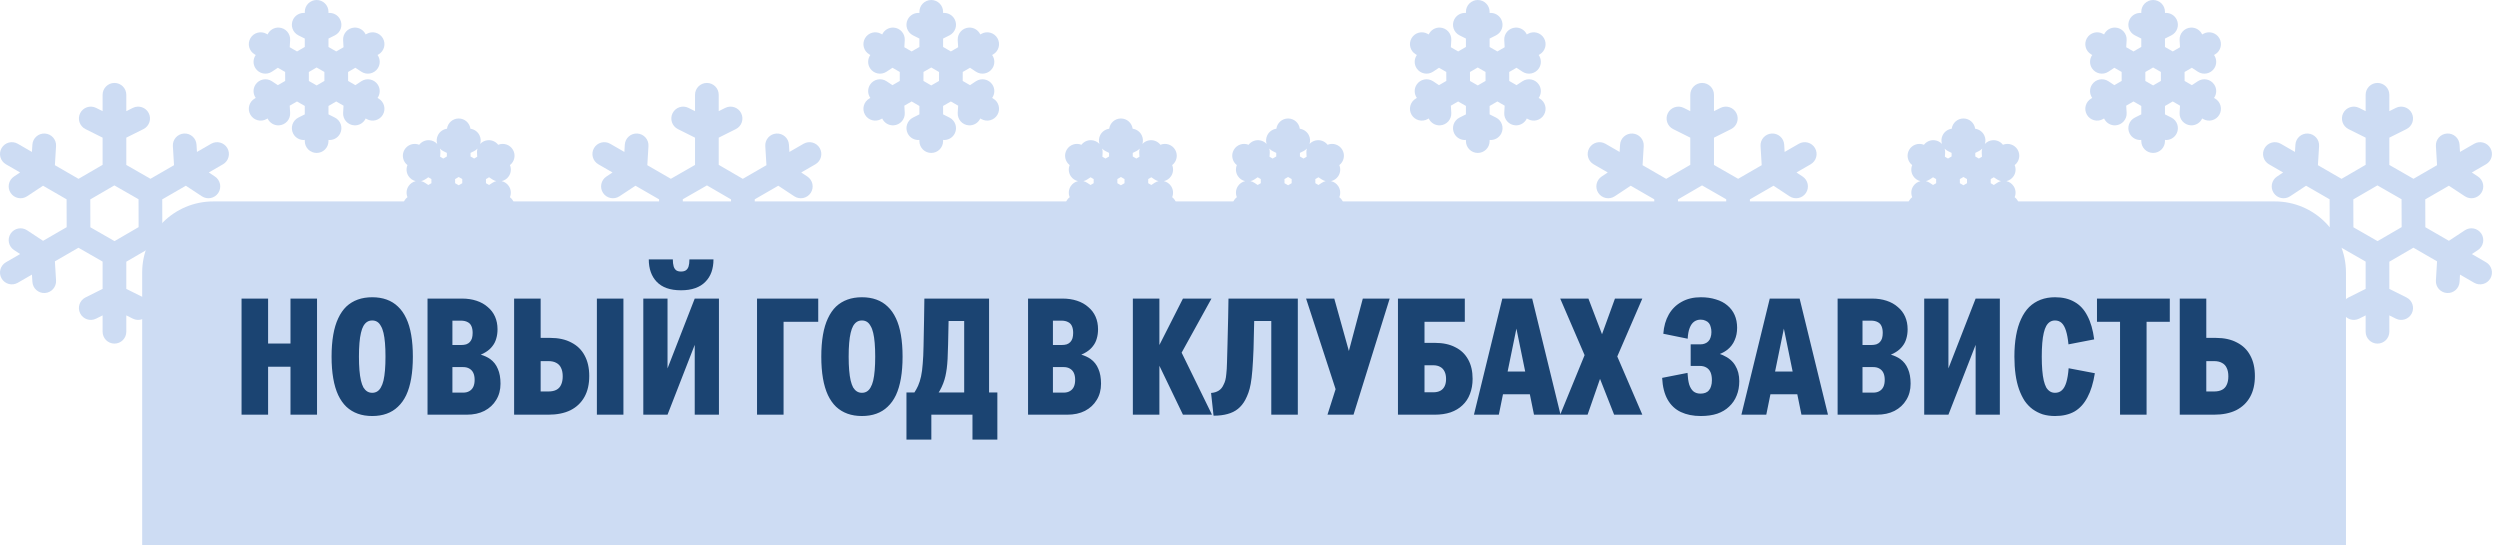 <?xml version="1.0" encoding="UTF-8"?> <svg xmlns="http://www.w3.org/2000/svg" width="211" height="46" viewBox="0 0 211 46" fill="none"><path d="M9.66 7C10.213 7 10.66 7.448 10.66 8V9.382L11.213 9.105C11.707 8.858 12.308 9.059 12.555 9.553C12.802 10.047 12.602 10.648 12.108 10.895L10.66 11.618V13.921L12.699 15.09L14.687 13.942L14.59 12.328C14.557 11.777 14.977 11.303 15.528 11.27C16.08 11.236 16.553 11.657 16.586 12.208L16.623 12.824L17.82 12.134C18.299 11.858 18.91 12.022 19.187 12.5C19.463 12.978 19.299 13.59 18.82 13.866L17.623 14.557L18.139 14.898C18.6 15.202 18.727 15.822 18.423 16.283C18.119 16.744 17.498 16.871 17.037 16.566L15.686 15.675L13.693 16.826L13.699 19.177L15.687 20.324L17.037 19.434C17.498 19.129 18.119 19.256 18.423 19.717C18.727 20.178 18.601 20.798 18.14 21.102L17.623 21.442L18.82 22.134C19.299 22.41 19.463 23.022 19.187 23.5C18.911 23.978 18.299 24.142 17.82 23.866L16.623 23.175L16.587 23.792C16.554 24.343 16.08 24.764 15.528 24.73C14.977 24.697 14.557 24.223 14.59 23.672L14.687 22.057L12.693 20.905L10.66 22.087V24.382L12.108 25.105C12.602 25.352 12.802 25.953 12.555 26.447C12.308 26.941 11.707 27.142 11.213 26.895L10.66 26.618V28C10.66 28.552 10.213 29 9.66 29C9.108 29 8.661 28.552 8.66 28V26.618L8.108 26.895C7.614 27.141 7.013 26.941 6.766 26.447C6.519 25.953 6.719 25.352 7.213 25.105L8.66 24.382V22.079L6.62 20.909L4.633 22.057L4.731 23.672C4.763 24.223 4.343 24.697 3.792 24.73C3.241 24.763 2.768 24.343 2.735 23.792L2.696 23.175L1.5 23.866C1.022 24.142 0.41 23.979 0.134 23.501C-0.142 23.023 0.022 22.411 0.5 22.135L1.697 21.442L1.182 21.102C0.721 20.799 0.594 20.179 0.898 19.718C1.202 19.257 1.823 19.13 2.283 19.434L3.633 20.325L5.627 19.174L5.62 16.822L3.633 15.675L2.283 16.567C1.823 16.871 1.202 16.744 0.898 16.283C0.594 15.823 0.721 15.203 1.181 14.898L1.696 14.557L0.5 13.866C0.022 13.59 -0.142 12.978 0.134 12.5C0.41 12.022 1.022 11.858 1.5 12.134L2.695 12.824L2.734 12.209C2.767 11.658 3.241 11.238 3.792 11.271C4.343 11.304 4.764 11.777 4.731 12.328L4.633 13.942L6.627 15.094L8.66 13.912V11.618L7.213 10.895C6.719 10.648 6.519 10.047 6.766 9.553C7.013 9.059 7.614 8.859 8.108 9.105L8.66 9.382V8C8.66 7.448 9.108 7 9.66 7ZM7.62 16.83L7.627 19.182L9.666 20.351L11.699 19.169L11.693 16.817L9.653 15.648L7.62 16.83Z" fill="#CDDCF3"></path><path d="M26.724 0C27.276 0 27.724 0.448 27.724 1V1.095C28.122 1.058 28.52 1.264 28.709 1.644C28.956 2.138 28.756 2.738 28.262 2.985L27.724 3.254V3.966L28.38 4.342L28.994 3.987L28.959 3.388C28.926 2.837 29.347 2.363 29.898 2.33C30.32 2.305 30.696 2.546 30.863 2.908L30.948 2.86C31.426 2.584 32.037 2.749 32.314 3.227C32.59 3.705 32.426 4.317 31.948 4.593L31.864 4.64C32.096 4.966 32.117 5.415 31.883 5.769C31.579 6.229 30.958 6.356 30.497 6.052L29.993 5.719L29.378 6.075L29.38 6.832L29.995 7.188L30.497 6.856C30.958 6.552 31.579 6.679 31.883 7.14C32.116 7.493 32.095 7.94 31.864 8.267L31.948 8.314C32.426 8.591 32.589 9.202 32.314 9.681C32.038 10.159 31.426 10.323 30.948 10.047L30.864 9.999C30.697 10.362 30.321 10.603 29.898 10.578C29.347 10.545 28.926 10.072 28.959 9.521L28.994 8.919L28.378 8.563L27.724 8.944V9.653L28.262 9.923C28.756 10.17 28.956 10.771 28.709 11.265C28.52 11.644 28.122 11.849 27.724 11.812V11.908C27.724 12.46 27.276 12.908 26.724 12.908C26.172 12.908 25.724 12.46 25.724 11.908V11.812C25.326 11.849 24.928 11.644 24.738 11.265C24.492 10.771 24.692 10.17 25.186 9.923L25.724 9.653V8.941L25.067 8.564L24.452 8.919L24.488 9.521C24.522 10.072 24.101 10.546 23.55 10.579C23.127 10.604 22.75 10.361 22.583 9.998L22.5 10.047C22.022 10.323 21.41 10.159 21.134 9.681C20.858 9.203 21.022 8.591 21.5 8.315L21.583 8.267C21.353 7.94 21.331 7.493 21.565 7.14C21.869 6.679 22.49 6.553 22.95 6.856L23.451 7.188L24.069 6.831L24.066 6.073L23.451 5.719L22.95 6.051C22.489 6.355 21.869 6.228 21.565 5.768C21.332 5.414 21.353 4.967 21.583 4.641L21.5 4.593C21.022 4.317 20.858 3.705 21.134 3.227C21.41 2.748 22.022 2.585 22.5 2.86L22.583 2.908C22.751 2.546 23.127 2.304 23.55 2.329C24.101 2.362 24.521 2.836 24.488 3.387L24.452 3.986L25.069 4.343L25.724 3.962V3.254L25.186 2.985C24.692 2.738 24.492 2.137 24.738 1.644C24.928 1.265 25.326 1.059 25.724 1.095V1C25.724 0.448 26.172 0 26.724 0ZM26.066 6.077L26.069 6.834L26.725 7.211L27.38 6.83L27.378 6.073L26.721 5.696L26.066 6.077Z" fill="#CDDCF3"></path><path d="M38.715 10C39.222 10 39.639 10.377 39.704 10.866C40.021 10.909 40.312 11.103 40.466 11.41C40.585 11.649 40.599 11.912 40.526 12.148C40.695 11.967 40.931 11.848 41.197 11.832C41.54 11.812 41.853 11.967 42.048 12.22C42.504 12.032 43.041 12.206 43.294 12.645C43.547 13.083 43.429 13.633 43.039 13.935C43.161 14.23 43.139 14.579 42.949 14.866C42.803 15.089 42.581 15.232 42.341 15.288C42.581 15.344 42.802 15.488 42.948 15.71C43.138 15.997 43.16 16.346 43.038 16.642C43.429 16.943 43.547 17.494 43.294 17.933C43.041 18.372 42.504 18.544 42.048 18.356C41.853 18.61 41.54 18.766 41.196 18.745C40.931 18.729 40.696 18.61 40.528 18.43C40.599 18.666 40.585 18.928 40.466 19.166C40.312 19.474 40.021 19.666 39.704 19.709C39.639 20.198 39.222 20.577 38.715 20.577C38.208 20.577 37.789 20.198 37.724 19.709C37.407 19.666 37.116 19.473 36.962 19.166C36.843 18.928 36.828 18.666 36.9 18.43C36.731 18.609 36.498 18.729 36.233 18.745C35.89 18.766 35.575 18.609 35.38 18.355C34.924 18.544 34.388 18.372 34.134 17.933C33.88 17.493 33.998 16.942 34.39 16.641C34.269 16.345 34.291 15.997 34.481 15.71C34.627 15.489 34.846 15.345 35.085 15.288C34.846 15.232 34.626 15.088 34.48 14.866C34.29 14.579 34.267 14.23 34.389 13.935C33.999 13.633 33.881 13.083 34.134 12.645C34.387 12.206 34.924 12.032 35.38 12.22C35.575 11.967 35.888 11.812 36.232 11.832C36.496 11.848 36.731 11.966 36.9 12.146C36.828 11.91 36.843 11.648 36.962 11.41C37.116 11.102 37.407 10.908 37.725 10.865C37.791 10.377 38.208 10 38.715 10ZM39.715 17.368V17.673L40.019 17.825C40.127 17.88 40.22 17.952 40.299 18.035C40.266 17.925 40.251 17.808 40.258 17.686L40.278 17.346L40.015 17.194L39.715 17.368ZM37.151 17.345L37.171 17.686C37.178 17.808 37.161 17.924 37.128 18.034C37.207 17.951 37.301 17.88 37.409 17.825L37.715 17.672V17.368L37.411 17.193L37.151 17.345ZM38.41 15.114L38.412 15.463L38.716 15.637L39.016 15.463L39.015 15.112L38.713 14.938L38.41 15.114ZM41.015 15.114L41.016 15.462L41.278 15.614L41.563 15.427C41.664 15.36 41.773 15.313 41.885 15.287C41.774 15.261 41.664 15.217 41.564 15.15L41.278 14.962L41.015 15.114ZM35.865 15.15C35.764 15.217 35.655 15.262 35.544 15.288C35.656 15.314 35.765 15.36 35.866 15.427L36.149 15.613L36.412 15.462L36.41 15.113L36.149 14.962L35.865 15.15ZM37.128 12.542C37.161 12.652 37.177 12.769 37.17 12.89L37.149 13.229L37.412 13.382L37.715 13.206V12.904L37.409 12.752C37.301 12.698 37.207 12.626 37.128 12.542ZM40.3 12.54C40.221 12.624 40.128 12.697 40.019 12.752L39.715 12.903V13.208L40.017 13.381L40.278 13.229L40.259 12.891C40.252 12.769 40.266 12.65 40.3 12.54Z" fill="#CDDCF3"></path><path d="M200.66 7C201.213 7 201.66 7.448 201.66 8V9.382L202.213 9.105C202.707 8.858 203.308 9.059 203.555 9.553C203.802 10.047 203.601 10.648 203.108 10.895L201.66 11.618V13.921L203.699 15.09L205.687 13.942L205.59 12.328C205.557 11.777 205.977 11.303 206.528 11.27C207.08 11.236 207.553 11.657 207.586 12.208L207.623 12.824L208.82 12.134C209.299 11.858 209.91 12.022 210.187 12.5C210.463 12.978 210.299 13.59 209.82 13.866L208.623 14.557L209.139 14.898C209.6 15.202 209.727 15.822 209.423 16.283C209.119 16.744 208.498 16.871 208.037 16.566L206.686 15.675L204.692 16.826L204.699 19.177L206.687 20.324L208.037 19.434C208.498 19.129 209.119 19.256 209.423 19.717C209.727 20.178 209.6 20.798 209.14 21.102L208.623 21.442L209.82 22.134C210.299 22.41 210.463 23.022 210.187 23.5C209.91 23.978 209.299 24.142 208.82 23.866L207.623 23.175L207.587 23.792C207.554 24.343 207.08 24.764 206.528 24.73C205.977 24.697 205.557 24.223 205.59 23.672L205.687 22.057L203.692 20.905L201.66 22.087V24.382L203.108 25.105C203.601 25.352 203.802 25.953 203.555 26.447C203.308 26.941 202.707 27.142 202.213 26.895L201.66 26.618V28C201.66 28.552 201.212 29 200.66 29C200.108 29 199.661 28.552 199.66 28V26.618L199.108 26.895C198.614 27.141 198.013 26.941 197.766 26.447C197.519 25.953 197.719 25.352 198.213 25.105L199.66 24.382V22.079L197.62 20.909L195.633 22.057L195.731 23.672C195.763 24.223 195.343 24.697 194.792 24.73C194.241 24.763 193.768 24.343 193.734 23.792L193.696 23.175L192.5 23.866C192.022 24.142 191.41 23.979 191.134 23.501C190.858 23.023 191.022 22.411 191.5 22.135L192.697 21.442L192.182 21.102C191.721 20.799 191.594 20.178 191.898 19.718C192.202 19.257 192.822 19.13 193.283 19.434L194.633 20.325L196.627 19.174L196.62 16.822L194.633 15.675L193.283 16.567C192.823 16.871 192.202 16.744 191.898 16.283C191.594 15.823 191.721 15.203 192.181 14.898L192.696 14.557L191.5 13.866C191.022 13.59 190.858 12.978 191.134 12.5C191.41 12.022 192.022 11.858 192.5 12.134L193.695 12.824L193.733 12.209C193.767 11.658 194.241 11.238 194.792 11.271C195.343 11.304 195.763 11.777 195.731 12.328L195.633 13.942L197.627 15.094L199.66 13.912V11.618L198.213 10.895C197.719 10.648 197.519 10.047 197.766 9.553C198.013 9.059 198.614 8.859 199.108 9.105L199.66 9.382V8C199.66 7.448 200.108 7 200.66 7ZM165.715 10C166.222 10 166.639 10.377 166.704 10.866C167.021 10.909 167.312 11.103 167.466 11.41C167.585 11.649 167.599 11.912 167.526 12.148C167.695 11.967 167.931 11.848 168.197 11.832C168.54 11.812 168.853 11.967 169.048 12.22C169.504 12.032 170.041 12.206 170.294 12.645C170.547 13.083 170.429 13.633 170.039 13.935C170.161 14.23 170.139 14.579 169.949 14.866C169.802 15.089 169.581 15.232 169.341 15.288C169.581 15.344 169.802 15.488 169.948 15.71C170.138 15.997 170.16 16.346 170.038 16.642C170.429 16.943 170.547 17.494 170.294 17.933C170.04 18.372 169.504 18.544 169.048 18.356C168.853 18.61 168.54 18.766 168.196 18.745C167.931 18.729 167.696 18.61 167.527 18.43C167.599 18.666 167.585 18.928 167.466 19.166C167.312 19.474 167.021 19.666 166.704 19.709C166.639 20.198 166.222 20.577 165.715 20.577C165.208 20.577 164.789 20.198 164.724 19.709C164.407 19.666 164.116 19.473 163.962 19.166C163.843 18.928 163.828 18.666 163.9 18.43C163.731 18.609 163.498 18.729 163.233 18.745C162.89 18.766 162.576 18.609 162.38 18.355C161.924 18.544 161.387 18.372 161.134 17.933C160.88 17.493 160.998 16.942 161.39 16.641C161.269 16.345 161.291 15.997 161.481 15.71C161.627 15.489 161.846 15.345 162.085 15.288C161.846 15.232 161.626 15.088 161.48 14.866C161.29 14.579 161.267 14.23 161.389 13.935C160.999 13.633 160.881 13.083 161.134 12.645C161.387 12.206 161.924 12.032 162.38 12.22C162.575 11.967 162.888 11.812 163.232 11.832C163.496 11.848 163.731 11.966 163.9 12.146C163.829 11.91 163.843 11.648 163.962 11.41C164.116 11.102 164.407 10.908 164.725 10.865C164.791 10.377 165.208 10 165.715 10ZM198.62 16.83L198.627 19.182L200.666 20.351L202.699 19.169L202.692 16.817L200.653 15.648L198.62 16.83ZM166.715 17.368V17.673L167.019 17.825C167.127 17.88 167.22 17.952 167.299 18.035C167.266 17.925 167.251 17.808 167.258 17.686L167.277 17.346L167.015 17.194L166.715 17.368ZM164.15 17.345L164.171 17.686C164.178 17.808 164.161 17.924 164.128 18.034C164.207 17.951 164.301 17.88 164.409 17.825L164.715 17.672V17.368L164.411 17.193L164.15 17.345ZM165.41 15.114L165.412 15.463L165.716 15.637L166.016 15.463L166.015 15.112L165.713 14.938L165.41 15.114ZM168.015 15.114L168.016 15.462L168.278 15.614L168.563 15.427C168.664 15.36 168.773 15.313 168.885 15.287C168.774 15.261 168.664 15.217 168.564 15.15L168.277 14.962L168.015 15.114ZM162.865 15.15C162.764 15.217 162.655 15.262 162.544 15.288C162.656 15.314 162.765 15.36 162.866 15.427L163.149 15.613L163.412 15.462L163.41 15.113L163.149 14.962L162.865 15.15ZM164.128 12.542C164.161 12.652 164.177 12.769 164.17 12.89L164.149 13.229L164.412 13.382L164.715 13.206V12.904L164.409 12.752C164.301 12.698 164.207 12.626 164.128 12.542ZM167.3 12.54C167.221 12.624 167.128 12.697 167.019 12.752L166.715 12.903V13.208L167.017 13.381L167.278 13.229L167.259 12.891C167.252 12.769 167.266 12.65 167.3 12.54ZM181.724 0C182.276 0 182.724 0.448 182.724 1V1.095C183.122 1.058 183.519 1.264 183.709 1.644C183.956 2.138 183.756 2.738 183.262 2.985L182.724 3.254V3.966L183.38 4.342L183.994 3.987L183.959 3.388C183.926 2.837 184.347 2.363 184.898 2.33C185.32 2.305 185.696 2.546 185.863 2.908L185.947 2.86C186.425 2.584 187.037 2.749 187.314 3.227C187.59 3.705 187.426 4.317 186.947 4.593L186.864 4.64C187.095 4.966 187.117 5.415 186.883 5.769C186.578 6.229 185.958 6.356 185.497 6.052L184.993 5.719L184.378 6.075L184.38 6.832L184.995 7.188L185.497 6.856C185.958 6.552 186.578 6.679 186.883 7.14C187.116 7.493 187.095 7.94 186.864 8.267L186.947 8.314C187.425 8.591 187.589 9.202 187.314 9.681C187.037 10.159 186.426 10.323 185.947 10.047L185.864 9.999C185.697 10.362 185.321 10.603 184.898 10.578C184.347 10.545 183.926 10.072 183.959 9.521L183.994 8.919L183.378 8.563L182.724 8.944V9.653L183.262 9.923C183.756 10.17 183.956 10.771 183.709 11.265C183.519 11.644 183.122 11.849 182.724 11.812V11.908C182.724 12.46 182.276 12.908 181.724 12.908C181.172 12.908 180.724 12.46 180.724 11.908V11.812C180.326 11.848 179.928 11.643 179.738 11.265C179.492 10.771 179.692 10.17 180.186 9.923L180.724 9.653V8.941L180.066 8.564L179.452 8.919L179.488 9.521C179.521 10.072 179.101 10.546 178.55 10.579C178.127 10.604 177.75 10.361 177.583 9.998L177.5 10.047C177.022 10.323 176.41 10.159 176.134 9.681C175.858 9.203 176.022 8.591 176.5 8.315L176.583 8.267C176.353 7.94 176.331 7.493 176.565 7.14C176.869 6.679 177.489 6.553 177.95 6.856L178.451 7.188L179.068 6.831L179.066 6.073L178.451 5.719L177.95 6.051C177.489 6.355 176.869 6.228 176.565 5.768C176.332 5.414 176.353 4.967 176.583 4.641L176.5 4.593C176.022 4.317 175.858 3.705 176.134 3.227C176.41 2.748 177.022 2.585 177.5 2.86L177.583 2.908C177.751 2.546 178.127 2.304 178.55 2.329C179.101 2.362 179.521 2.836 179.488 3.387L179.452 3.986L180.068 4.343L180.724 3.962V3.254L180.186 2.985C179.692 2.738 179.492 2.137 179.738 1.644C179.928 1.265 180.326 1.059 180.724 1.095V1C180.724 0.448 181.172 0 181.724 0ZM181.066 6.077L181.068 6.834L181.725 7.211L182.38 6.83L182.378 6.073L181.721 5.696L181.066 6.077Z" fill="#CDDCF3"></path><path d="M143.66 7C144.213 7 144.66 7.448 144.66 8V9.382L145.213 9.105C145.707 8.858 146.308 9.059 146.555 9.553C146.802 10.047 146.601 10.648 146.108 10.895L144.66 11.618V13.921L146.699 15.09L148.687 13.942L148.59 12.328C148.557 11.777 148.977 11.303 149.528 11.27C150.08 11.236 150.553 11.657 150.586 12.208L150.623 12.824L151.82 12.134C152.299 11.858 152.91 12.022 153.187 12.5C153.463 12.978 153.299 13.59 152.82 13.866L151.623 14.557L152.139 14.898C152.6 15.202 152.727 15.822 152.423 16.283C152.119 16.744 151.498 16.871 151.037 16.566L149.686 15.675L147.692 16.826L147.699 19.177L149.687 20.324L151.037 19.434C151.498 19.129 152.119 19.256 152.423 19.717C152.727 20.178 152.6 20.798 152.14 21.102L151.623 21.442L152.82 22.134C153.299 22.41 153.463 23.022 153.187 23.5C152.91 23.978 152.299 24.142 151.82 23.866L150.623 23.175L150.587 23.792C150.554 24.343 150.08 24.764 149.528 24.73C148.977 24.697 148.557 24.223 148.59 23.672L148.687 22.057L146.692 20.905L144.66 22.087V24.382L146.108 25.105C146.601 25.352 146.802 25.953 146.555 26.447C146.308 26.941 145.707 27.142 145.213 26.895L144.66 26.618V28C144.66 28.552 144.212 29 143.66 29C143.108 29 142.661 28.552 142.66 28V26.618L142.108 26.895C141.614 27.141 141.013 26.941 140.766 26.447C140.519 25.953 140.719 25.352 141.213 25.105L142.66 24.382V22.079L140.62 20.909L138.633 22.057L138.731 23.672C138.763 24.223 138.343 24.697 137.792 24.73C137.241 24.763 136.768 24.343 136.734 23.792L136.696 23.175L135.5 23.866C135.022 24.142 134.41 23.979 134.134 23.501C133.858 23.023 134.022 22.411 134.5 22.135L135.697 21.442L135.182 21.102C134.721 20.799 134.594 20.178 134.898 19.718C135.202 19.257 135.822 19.13 136.283 19.434L137.633 20.325L139.627 19.174L139.62 16.822L137.633 15.675L136.283 16.567C135.823 16.871 135.202 16.744 134.898 16.283C134.594 15.823 134.721 15.203 135.181 14.898L135.696 14.557L134.5 13.866C134.022 13.59 133.858 12.978 134.134 12.5C134.41 12.022 135.022 11.858 135.5 12.134L136.695 12.824L136.733 12.209C136.767 11.658 137.241 11.238 137.792 11.271C138.343 11.304 138.763 11.777 138.731 12.328L138.633 13.942L140.627 15.094L142.66 13.912V11.618L141.213 10.895C140.719 10.648 140.519 10.047 140.766 9.553C141.013 9.059 141.614 8.859 142.108 9.105L142.66 9.382V8C142.66 7.448 143.108 7 143.66 7ZM108.715 10C109.222 10 109.639 10.377 109.704 10.866C110.021 10.909 110.312 11.103 110.466 11.41C110.585 11.649 110.599 11.912 110.526 12.148C110.695 11.967 110.931 11.848 111.197 11.832C111.54 11.812 111.853 11.967 112.048 12.22C112.504 12.032 113.041 12.206 113.294 12.645C113.547 13.083 113.429 13.633 113.039 13.935C113.161 14.23 113.139 14.579 112.949 14.866C112.802 15.089 112.581 15.232 112.341 15.288C112.581 15.344 112.802 15.488 112.948 15.71C113.138 15.997 113.16 16.346 113.038 16.642C113.429 16.943 113.547 17.494 113.294 17.933C113.04 18.372 112.504 18.544 112.048 18.356C111.853 18.61 111.54 18.766 111.196 18.745C110.931 18.729 110.696 18.61 110.527 18.43C110.599 18.666 110.585 18.928 110.466 19.166C110.312 19.474 110.021 19.666 109.704 19.709C109.639 20.198 109.222 20.577 108.715 20.577C108.208 20.577 107.789 20.198 107.724 19.709C107.407 19.666 107.116 19.473 106.962 19.166C106.843 18.928 106.828 18.666 106.9 18.43C106.731 18.609 106.498 18.729 106.233 18.745C105.89 18.766 105.576 18.609 105.38 18.355C104.924 18.544 104.387 18.372 104.134 17.933C103.88 17.493 103.998 16.942 104.39 16.641C104.269 16.345 104.291 15.997 104.481 15.71C104.627 15.489 104.846 15.345 105.085 15.288C104.846 15.232 104.626 15.088 104.48 14.866C104.29 14.579 104.267 14.23 104.389 13.935C103.999 13.633 103.881 13.083 104.134 12.645C104.387 12.206 104.924 12.032 105.38 12.22C105.575 11.967 105.888 11.812 106.232 11.832C106.496 11.848 106.731 11.966 106.9 12.146C106.829 11.91 106.843 11.648 106.962 11.41C107.116 11.102 107.407 10.908 107.725 10.865C107.791 10.377 108.208 10 108.715 10ZM141.62 16.83L141.627 19.182L143.666 20.351L145.699 19.169L145.692 16.817L143.653 15.648L141.62 16.83ZM109.715 17.368V17.673L110.019 17.825C110.127 17.88 110.22 17.952 110.299 18.035C110.266 17.925 110.251 17.808 110.258 17.686L110.277 17.346L110.015 17.194L109.715 17.368ZM107.15 17.345L107.171 17.686C107.178 17.808 107.161 17.924 107.128 18.034C107.207 17.951 107.301 17.88 107.409 17.825L107.715 17.672V17.368L107.411 17.193L107.15 17.345ZM108.41 15.114L108.412 15.463L108.716 15.637L109.016 15.463L109.015 15.112L108.713 14.938L108.41 15.114ZM111.015 15.114L111.016 15.462L111.278 15.614L111.563 15.427C111.664 15.36 111.773 15.313 111.885 15.287C111.774 15.261 111.664 15.217 111.564 15.15L111.277 14.962L111.015 15.114ZM105.865 15.15C105.764 15.217 105.655 15.262 105.544 15.288C105.656 15.314 105.765 15.36 105.866 15.427L106.149 15.613L106.412 15.462L106.41 15.113L106.149 14.962L105.865 15.15ZM107.128 12.542C107.161 12.652 107.177 12.769 107.17 12.89L107.149 13.229L107.412 13.382L107.715 13.206V12.904L107.409 12.752C107.301 12.698 107.207 12.626 107.128 12.542ZM110.3 12.54C110.221 12.624 110.128 12.697 110.019 12.752L109.715 12.903V13.208L110.017 13.381L110.278 13.229L110.259 12.891C110.252 12.769 110.266 12.65 110.3 12.54ZM124.724 0C125.276 0 125.724 0.448 125.724 1V1.095C126.122 1.058 126.519 1.264 126.709 1.644C126.956 2.138 126.756 2.738 126.262 2.985L125.724 3.254V3.966L126.38 4.342L126.994 3.987L126.959 3.388C126.926 2.837 127.347 2.363 127.898 2.33C128.32 2.305 128.696 2.546 128.863 2.908L128.947 2.86C129.425 2.584 130.037 2.749 130.314 3.227C130.59 3.705 130.426 4.317 129.947 4.593L129.864 4.64C130.095 4.966 130.117 5.415 129.883 5.769C129.578 6.229 128.958 6.356 128.497 6.052L127.993 5.719L127.378 6.075L127.38 6.832L127.995 7.188L128.497 6.856C128.958 6.552 129.578 6.679 129.883 7.14C130.116 7.493 130.095 7.94 129.864 8.267L129.947 8.314C130.425 8.591 130.589 9.202 130.314 9.681C130.037 10.159 129.426 10.323 128.947 10.047L128.864 9.999C128.697 10.362 128.321 10.603 127.898 10.578C127.347 10.545 126.926 10.072 126.959 9.521L126.994 8.919L126.378 8.563L125.724 8.944V9.653L126.262 9.923C126.756 10.17 126.956 10.771 126.709 11.265C126.519 11.644 126.122 11.849 125.724 11.812V11.908C125.724 12.46 125.276 12.908 124.724 12.908C124.172 12.908 123.724 12.46 123.724 11.908V11.812C123.326 11.848 122.928 11.643 122.738 11.265C122.492 10.771 122.692 10.17 123.186 9.923L123.724 9.653V8.941L123.066 8.564L122.452 8.919L122.488 9.521C122.521 10.072 122.101 10.546 121.55 10.579C121.127 10.604 120.75 10.361 120.583 9.998L120.5 10.047C120.022 10.323 119.41 10.159 119.134 9.681C118.858 9.203 119.022 8.591 119.5 8.315L119.583 8.267C119.353 7.94 119.331 7.493 119.565 7.14C119.869 6.679 120.489 6.553 120.95 6.856L121.451 7.188L122.068 6.831L122.066 6.073L121.451 5.719L120.95 6.051C120.489 6.355 119.869 6.228 119.565 5.768C119.332 5.414 119.353 4.967 119.583 4.641L119.5 4.593C119.022 4.317 118.858 3.705 119.134 3.227C119.41 2.748 120.022 2.585 120.5 2.86L120.583 2.908C120.751 2.546 121.127 2.304 121.55 2.329C122.101 2.362 122.521 2.836 122.488 3.387L122.452 3.986L123.068 4.343L123.724 3.962V3.254L123.186 2.985C122.692 2.738 122.492 2.137 122.738 1.644C122.928 1.265 123.326 1.059 123.724 1.095V1C123.724 0.448 124.172 0 124.724 0ZM124.066 6.077L124.068 6.834L124.725 7.211L125.38 6.83L125.378 6.073L124.721 5.696L124.066 6.077Z" fill="#CDDCF3"></path><path d="M59.66 7C59.108 7 58.66 7.448 58.66 8V9.382L58.107 9.105C57.613 8.858 57.013 9.059 56.766 9.553C56.519 10.047 56.719 10.648 57.213 10.895L58.66 11.618V13.921L56.621 15.09L54.634 13.942L54.73 12.328C54.764 11.777 54.343 11.303 53.792 11.27C53.241 11.236 52.767 11.657 52.734 12.208L52.697 12.824L51.5 12.134C51.022 11.858 50.41 12.022 50.134 12.5C49.858 12.978 50.022 13.59 50.5 13.866L51.697 14.557L51.182 14.898C50.721 15.202 50.593 15.822 50.897 16.283C51.202 16.744 51.822 16.871 52.283 16.566L53.635 15.675L55.628 16.826L55.621 19.177L53.634 20.324L52.283 19.434C51.822 19.129 51.202 19.256 50.897 19.717C50.593 20.178 50.72 20.798 51.181 21.102L51.697 21.442L50.5 22.134C50.022 22.41 49.858 23.022 50.134 23.5C50.41 23.978 51.022 24.142 51.5 23.866L52.697 23.175L52.733 23.792C52.766 24.343 53.241 24.764 53.792 24.73C54.343 24.697 54.764 24.223 54.73 23.672L54.634 22.057L56.628 20.905L58.66 22.087V24.382L57.213 25.105C56.719 25.352 56.519 25.953 56.766 26.447C57.013 26.941 57.613 27.142 58.107 26.895L58.66 26.618V28C58.66 28.552 59.108 29 59.66 29C60.212 29 60.66 28.552 60.66 28V26.618L61.213 26.895C61.707 27.141 62.308 26.941 62.555 26.447C62.801 25.953 62.601 25.352 62.107 25.105L60.66 24.382V22.079L62.7 20.909L64.687 22.057L64.59 23.672C64.557 24.223 64.977 24.697 65.528 24.73C66.079 24.763 66.552 24.343 66.586 23.792L66.624 23.175L67.82 23.866C68.298 24.142 68.91 23.979 69.186 23.501C69.463 23.023 69.298 22.411 68.82 22.135L67.623 21.442L68.139 21.102C68.599 20.799 68.726 20.178 68.423 19.718C68.118 19.257 67.498 19.13 67.037 19.434L65.687 20.325L63.693 19.174L63.7 16.822L65.687 15.675L67.037 16.567C67.498 16.871 68.118 16.744 68.423 16.283C68.727 15.823 68.6 15.203 68.14 14.898L67.624 14.557L68.82 13.866C69.298 13.59 69.462 12.978 69.186 12.5C68.91 12.022 68.299 11.858 67.82 12.134L66.625 12.824L66.587 12.209C66.554 11.658 66.079 11.238 65.528 11.271C64.977 11.304 64.557 11.777 64.59 12.328L64.687 13.942L62.693 15.094L60.66 13.912V11.618L62.107 10.895C62.601 10.648 62.801 10.047 62.555 9.553C62.308 9.059 61.707 8.859 61.213 9.105L60.66 9.382V8C60.66 7.448 60.212 7 59.66 7ZM94.605 10C94.099 10 93.682 10.377 93.616 10.866C93.299 10.909 93.008 11.103 92.854 11.41C92.735 11.649 92.722 11.912 92.794 12.148C92.625 11.967 92.389 11.848 92.123 11.832C91.78 11.812 91.468 11.967 91.272 12.22C90.816 12.032 90.28 12.206 90.026 12.645C89.773 13.083 89.891 13.633 90.281 13.935C90.16 14.23 90.182 14.579 90.371 14.866C90.518 15.089 90.739 15.232 90.979 15.288C90.739 15.344 90.519 15.488 90.372 15.71C90.183 15.997 90.161 16.346 90.282 16.642C89.891 16.943 89.773 17.494 90.026 17.933C90.28 18.372 90.816 18.544 91.272 18.356C91.468 18.61 91.781 18.766 92.124 18.745C92.39 18.729 92.624 18.61 92.793 18.43C92.722 18.666 92.736 18.928 92.854 19.166C93.008 19.474 93.299 19.666 93.616 19.709C93.681 20.198 94.098 20.577 94.605 20.577C95.112 20.577 95.532 20.198 95.597 19.709C95.913 19.666 96.204 19.473 96.358 19.166C96.477 18.928 96.492 18.666 96.421 18.43C96.589 18.609 96.822 18.729 97.087 18.745C97.431 18.766 97.745 18.609 97.94 18.355C98.397 18.544 98.933 18.372 99.186 17.933C99.44 17.493 99.322 16.942 98.931 16.641C99.052 16.345 99.029 15.997 98.84 15.71C98.694 15.489 98.475 15.345 98.235 15.288C98.475 15.232 98.695 15.088 98.841 14.866C99.03 14.579 99.053 14.23 98.932 13.935C99.322 13.633 99.439 13.083 99.186 12.645C98.933 12.206 98.397 12.032 97.94 12.22C97.745 11.967 97.432 11.812 97.089 11.832C96.824 11.848 96.59 11.966 96.421 12.146C96.492 11.91 96.477 11.648 96.358 11.41C96.204 11.102 95.913 10.908 95.596 10.865C95.53 10.377 95.112 10 94.605 10ZM61.7 16.83L61.693 19.182L59.654 20.351L57.621 19.169L57.628 16.817L59.667 15.648L61.7 16.83ZM93.605 17.368V17.673L93.302 17.825C93.193 17.88 93.1 17.952 93.021 18.035C93.055 17.925 93.07 17.808 93.062 17.686L93.043 17.346L93.306 17.194L93.605 17.368ZM96.17 17.345L96.149 17.686C96.142 17.808 96.159 17.924 96.192 18.034C96.114 17.951 96.019 17.88 95.911 17.825L95.605 17.672V17.368L95.909 17.193L96.17 17.345ZM94.91 15.114L94.908 15.463L94.604 15.637L94.305 15.463L94.306 15.112L94.607 14.938L94.91 15.114ZM92.306 15.114L92.305 15.462L92.042 15.614L91.758 15.427C91.656 15.36 91.547 15.313 91.436 15.287C91.547 15.261 91.656 15.217 91.757 15.15L92.043 14.962L92.306 15.114ZM97.455 15.15C97.556 15.217 97.665 15.262 97.776 15.288C97.665 15.314 97.555 15.36 97.454 15.427L97.172 15.613L96.908 15.462L96.91 15.113L97.172 14.962L97.455 15.15ZM96.192 12.542C96.159 12.652 96.143 12.769 96.15 12.89L96.172 13.229L95.908 13.382L95.605 13.206V12.904L95.911 12.752C96.02 12.698 96.114 12.626 96.192 12.542ZM93.02 12.54C93.099 12.624 93.193 12.697 93.302 12.752L93.605 12.903V13.208L93.304 13.381L93.042 13.229L93.061 12.891C93.069 12.769 93.054 12.65 93.02 12.54ZM78.597 0C78.044 0 77.597 0.448 77.597 1V1.095C77.198 1.058 76.801 1.264 76.611 1.644C76.364 2.138 76.565 2.738 77.058 2.985L77.597 3.254V3.966L76.94 4.342L76.326 3.987L76.361 3.388C76.394 2.837 75.974 2.363 75.423 2.33C75 2.305 74.625 2.546 74.457 2.908L74.373 2.86C73.895 2.584 73.283 2.749 73.007 3.227C72.731 3.705 72.895 4.317 73.373 4.593L73.456 4.64C73.225 4.966 73.204 5.415 73.437 5.769C73.742 6.229 74.362 6.356 74.823 6.052L75.327 5.719L75.942 6.075L75.94 6.832L75.325 7.188L74.823 6.856C74.362 6.552 73.742 6.679 73.437 7.14C73.204 7.493 73.226 7.94 73.456 8.267L73.373 8.314C72.895 8.591 72.731 9.202 73.007 9.681C73.283 10.159 73.895 10.323 74.373 10.047L74.456 9.999C74.624 10.362 75 10.603 75.423 10.578C75.974 10.545 76.394 10.072 76.361 9.521L76.326 8.919L76.942 8.563L77.597 8.944V9.653L77.058 9.923C76.565 10.17 76.364 10.771 76.611 11.265C76.801 11.644 77.198 11.849 77.597 11.812V11.908C77.597 12.46 78.044 12.908 78.597 12.908C79.149 12.908 79.597 12.46 79.597 11.908V11.812C79.995 11.848 80.392 11.643 80.582 11.265C80.829 10.771 80.628 10.17 80.135 9.923L79.597 9.653V8.941L80.254 8.564L80.868 8.919L80.832 9.521C80.799 10.072 81.219 10.546 81.77 10.579C82.194 10.604 82.57 10.361 82.737 9.998L82.82 10.047C83.299 10.323 83.91 10.159 84.186 9.681C84.462 9.203 84.298 8.591 83.82 8.315L83.737 8.267C83.967 7.94 83.989 7.493 83.756 7.14C83.452 6.679 82.831 6.553 82.37 6.856L81.869 7.188L81.252 6.831L81.255 6.073L81.869 5.719L82.37 6.051C82.831 6.355 83.451 6.228 83.756 5.768C83.989 5.414 83.968 4.967 83.737 4.641L83.82 4.593C84.298 4.317 84.462 3.705 84.186 3.227C83.91 2.748 83.298 2.585 82.82 2.86L82.737 2.908C82.57 2.546 82.193 2.304 81.77 2.329C81.219 2.362 80.799 2.836 80.832 3.387L80.868 3.986L80.252 4.343L79.597 3.962V3.254L80.135 2.985C80.628 2.738 80.829 2.137 80.582 1.644C80.392 1.265 79.995 1.059 79.597 1.095V1C79.597 0.448 79.149 0 78.597 0ZM79.255 6.077L79.252 6.834L78.596 7.211L77.94 6.83L77.942 6.073L78.6 5.696L79.255 6.077Z" fill="#CDDCF3"></path><path d="M12 23C12 19.686 14.686 17 18 17H192C195.314 17 198 19.686 198 23V46H12V23Z" fill="#CDDCF3"></path><path d="M20.387 35V25.2H22.627V28.994H24.517V25.2H26.757V35H24.517V30.954H22.627V35H20.387ZM31.415 35.112C30.967 35.112 30.561 35.047 30.197 34.916C29.833 34.785 29.511 34.589 29.231 34.328C28.961 34.067 28.732 33.74 28.545 33.348C28.359 32.947 28.219 32.475 28.125 31.934C28.032 31.393 27.985 30.781 27.985 30.1C27.985 29.419 28.032 28.807 28.125 28.266C28.219 27.725 28.359 27.258 28.545 26.866C28.732 26.465 28.961 26.133 29.231 25.872C29.511 25.611 29.833 25.415 30.197 25.284C30.561 25.153 30.967 25.088 31.415 25.088C31.863 25.088 32.269 25.153 32.633 25.284C32.997 25.415 33.315 25.611 33.585 25.872C33.865 26.133 34.099 26.465 34.285 26.866C34.472 27.258 34.612 27.725 34.705 28.266C34.799 28.807 34.845 29.419 34.845 30.1C34.845 30.781 34.799 31.393 34.705 31.934C34.612 32.475 34.472 32.947 34.285 33.348C34.099 33.74 33.865 34.067 33.585 34.328C33.315 34.589 32.997 34.785 32.633 34.916C32.269 35.047 31.863 35.112 31.415 35.112ZM31.415 33.152C31.574 33.152 31.714 33.115 31.835 33.04C31.957 32.965 32.059 32.853 32.143 32.704C32.237 32.545 32.311 32.349 32.367 32.116C32.423 31.873 32.465 31.584 32.493 31.248C32.521 30.912 32.535 30.529 32.535 30.1C32.535 29.661 32.521 29.279 32.493 28.952C32.465 28.616 32.423 28.331 32.367 28.098C32.311 27.855 32.237 27.659 32.143 27.51C32.059 27.351 31.957 27.235 31.835 27.16C31.714 27.085 31.574 27.048 31.415 27.048C31.257 27.048 31.117 27.085 30.995 27.16C30.874 27.235 30.767 27.351 30.673 27.51C30.589 27.659 30.519 27.855 30.463 28.098C30.407 28.331 30.365 28.616 30.337 28.952C30.309 29.279 30.295 29.661 30.295 30.1C30.295 30.529 30.309 30.912 30.337 31.248C30.365 31.584 30.407 31.873 30.463 32.116C30.519 32.349 30.589 32.545 30.673 32.704C30.767 32.853 30.874 32.965 30.995 33.04C31.117 33.115 31.257 33.152 31.415 33.152ZM36.083 35V25.2H38.995C39.443 25.2 39.849 25.261 40.213 25.382C40.586 25.503 40.904 25.681 41.165 25.914C41.436 26.138 41.641 26.409 41.781 26.726C41.921 27.043 41.991 27.398 41.991 27.79C41.991 28.079 41.954 28.345 41.879 28.588C41.814 28.821 41.706 29.031 41.557 29.218C41.417 29.405 41.235 29.568 41.011 29.708C40.88 29.792 40.736 29.867 40.577 29.932C40.885 30.025 41.146 30.147 41.361 30.296C41.66 30.511 41.879 30.791 42.019 31.136C42.168 31.472 42.243 31.887 42.243 32.382C42.243 32.905 42.122 33.362 41.879 33.754C41.646 34.146 41.314 34.454 40.885 34.678C40.465 34.893 39.966 35 39.387 35H36.083ZM38.183 30.982V33.138H39.079C39.294 33.138 39.471 33.096 39.611 33.012C39.76 32.928 39.872 32.807 39.947 32.648C40.022 32.489 40.059 32.293 40.059 32.06C40.059 31.827 40.022 31.631 39.947 31.472C39.872 31.313 39.76 31.192 39.611 31.108C39.471 31.024 39.294 30.982 39.079 30.982H38.183ZM38.183 27.062V29.12H38.883C39.07 29.12 39.224 29.101 39.345 29.064C39.476 29.017 39.578 28.952 39.653 28.868C39.737 28.775 39.798 28.667 39.835 28.546C39.872 28.415 39.891 28.266 39.891 28.098C39.891 27.874 39.858 27.687 39.793 27.538C39.728 27.379 39.62 27.263 39.471 27.188C39.322 27.104 39.126 27.062 38.883 27.062H38.183ZM50.377 35V25.2H52.617V35H50.377ZM43.391 35V25.2H45.631V28.518H46.443C47.143 28.518 47.736 28.649 48.221 28.91C48.716 29.162 49.089 29.526 49.341 30.002C49.602 30.478 49.733 31.057 49.733 31.738C49.733 32.429 49.598 33.017 49.327 33.502C49.056 33.987 48.664 34.361 48.151 34.622C47.638 34.874 47.012 35 46.275 35H43.391ZM45.631 30.478V33.04H46.289C46.56 33.04 46.784 32.993 46.961 32.9C47.138 32.807 47.269 32.667 47.353 32.48C47.446 32.284 47.493 32.046 47.493 31.766C47.493 31.477 47.446 31.239 47.353 31.052C47.269 30.865 47.138 30.725 46.961 30.632C46.784 30.529 46.56 30.478 46.289 30.478H45.631ZM56.339 35H54.295V25.2H56.339V31.094L58.635 25.2H60.679V35H58.635V29.106L56.339 35ZM58.187 21.896H60.217C60.217 22.288 60.161 22.643 60.049 22.96C59.937 23.277 59.764 23.553 59.531 23.786C59.307 24.019 59.022 24.197 58.677 24.318C58.341 24.439 57.939 24.5 57.473 24.5C57.015 24.5 56.614 24.439 56.269 24.318C55.933 24.197 55.653 24.019 55.429 23.786C55.205 23.553 55.037 23.277 54.925 22.96C54.813 22.643 54.757 22.288 54.757 21.896H56.787C56.787 22.129 56.81 22.325 56.857 22.484C56.903 22.633 56.978 22.745 57.081 22.82C57.183 22.885 57.314 22.918 57.473 22.918C57.641 22.918 57.776 22.885 57.879 22.82C57.991 22.745 58.07 22.633 58.117 22.484C58.163 22.335 58.187 22.139 58.187 21.896ZM63.893 35V25.2H69.059V27.16H66.133V35H63.893ZM72.747 35.112C72.299 35.112 71.893 35.047 71.529 34.916C71.165 34.785 70.843 34.589 70.563 34.328C70.293 34.067 70.064 33.74 69.877 33.348C69.691 32.947 69.55 32.475 69.457 31.934C69.364 31.393 69.317 30.781 69.317 30.1C69.317 29.419 69.364 28.807 69.457 28.266C69.55 27.725 69.691 27.258 69.877 26.866C70.064 26.465 70.293 26.133 70.563 25.872C70.843 25.611 71.165 25.415 71.529 25.284C71.893 25.153 72.299 25.088 72.747 25.088C73.195 25.088 73.601 25.153 73.965 25.284C74.329 25.415 74.647 25.611 74.917 25.872C75.197 26.133 75.43 26.465 75.617 26.866C75.804 27.258 75.944 27.725 76.037 28.266C76.13 28.807 76.177 29.419 76.177 30.1C76.177 30.781 76.13 31.393 76.037 31.934C75.944 32.475 75.804 32.947 75.617 33.348C75.43 33.74 75.197 34.067 74.917 34.328C74.647 34.589 74.329 34.785 73.965 34.916C73.601 35.047 73.195 35.112 72.747 35.112ZM72.747 33.152C72.906 33.152 73.046 33.115 73.167 33.04C73.288 32.965 73.391 32.853 73.475 32.704C73.569 32.545 73.643 32.349 73.699 32.116C73.755 31.873 73.797 31.584 73.825 31.248C73.853 30.912 73.867 30.529 73.867 30.1C73.867 29.661 73.853 29.279 73.825 28.952C73.797 28.616 73.755 28.331 73.699 28.098C73.643 27.855 73.569 27.659 73.475 27.51C73.391 27.351 73.288 27.235 73.167 27.16C73.046 27.085 72.906 27.048 72.747 27.048C72.588 27.048 72.448 27.085 72.327 27.16C72.206 27.235 72.099 27.351 72.005 27.51C71.921 27.659 71.851 27.855 71.795 28.098C71.739 28.331 71.697 28.616 71.669 28.952C71.641 29.279 71.627 29.661 71.627 30.1C71.627 30.529 71.641 30.912 71.669 31.248C71.697 31.584 71.739 31.873 71.795 32.116C71.851 32.349 71.921 32.545 72.005 32.704C72.099 32.853 72.206 32.965 72.327 33.04C72.448 33.115 72.588 33.152 72.747 33.152ZM76.505 37.1V33.124H77.177C77.298 32.937 77.401 32.751 77.485 32.564C77.588 32.331 77.671 32.065 77.737 31.766C77.802 31.467 77.849 31.113 77.877 30.702C77.914 30.291 77.938 29.797 77.947 29.218C77.966 28.63 77.98 27.921 77.989 27.09L78.017 25.2H83.477V33.124H84.177V37.1H82.077V35H78.605V37.1H76.505ZM79.221 33.124H81.377V27.09H80.061C80.042 27.893 80.028 28.551 80.019 29.064C80.01 29.568 79.996 29.979 79.977 30.296C79.958 30.613 79.935 30.879 79.907 31.094C79.879 31.309 79.841 31.523 79.795 31.738C79.701 32.158 79.543 32.569 79.319 32.97C79.291 33.026 79.258 33.077 79.221 33.124ZM86.767 35V25.2H89.679C90.127 25.2 90.533 25.261 90.897 25.382C91.27 25.503 91.588 25.681 91.849 25.914C92.12 26.138 92.325 26.409 92.465 26.726C92.605 27.043 92.675 27.398 92.675 27.79C92.675 28.079 92.638 28.345 92.563 28.588C92.498 28.821 92.39 29.031 92.241 29.218C92.101 29.405 91.919 29.568 91.695 29.708C91.564 29.792 91.42 29.867 91.261 29.932C91.569 30.025 91.83 30.147 92.045 30.296C92.344 30.511 92.563 30.791 92.703 31.136C92.852 31.472 92.927 31.887 92.927 32.382C92.927 32.905 92.806 33.362 92.563 33.754C92.33 34.146 91.998 34.454 91.569 34.678C91.149 34.893 90.65 35 90.071 35H86.767ZM88.867 30.982V33.138H89.763C89.978 33.138 90.155 33.096 90.295 33.012C90.444 32.928 90.556 32.807 90.631 32.648C90.706 32.489 90.743 32.293 90.743 32.06C90.743 31.827 90.706 31.631 90.631 31.472C90.556 31.313 90.444 31.192 90.295 31.108C90.155 31.024 89.978 30.982 89.763 30.982H88.867ZM88.867 27.062V29.12H89.567C89.754 29.12 89.908 29.101 90.029 29.064C90.16 29.017 90.262 28.952 90.337 28.868C90.421 28.775 90.482 28.667 90.519 28.546C90.556 28.415 90.575 28.266 90.575 28.098C90.575 27.874 90.542 27.687 90.477 27.538C90.412 27.379 90.304 27.263 90.155 27.188C90.006 27.104 89.81 27.062 89.567 27.062H88.867ZM95.613 35V25.2H97.853V29.12L99.841 25.2H102.249L99.729 29.764L102.291 35H99.841L97.853 30.87V35H95.613ZM102.214 33.166C102.466 33.147 102.681 33.082 102.858 32.97C103.036 32.858 103.171 32.695 103.264 32.48C103.33 32.359 103.381 32.228 103.418 32.088C103.456 31.948 103.484 31.766 103.502 31.542C103.53 31.309 103.549 31.001 103.558 30.618C103.577 30.226 103.591 29.722 103.6 29.106C103.619 28.49 103.638 27.72 103.656 26.796L103.684 25.2H109.536V35H107.296V27.09H105.854C105.836 28.014 105.817 28.803 105.798 29.456C105.77 30.175 105.738 30.767 105.7 31.234C105.663 31.701 105.616 32.088 105.56 32.396C105.504 32.695 105.439 32.947 105.364 33.152C105.29 33.357 105.201 33.558 105.098 33.754C104.93 34.062 104.725 34.314 104.482 34.51C104.24 34.706 103.946 34.851 103.6 34.944C103.264 35.037 102.872 35.084 102.424 35.084L102.214 33.166ZM112.039 35L112.725 32.844L110.233 25.2H112.613L113.845 29.624L115.021 25.2H117.289L114.237 35H112.039ZM117.988 35V25.2H123.63V27.16H120.228V28.938H121.11C121.782 28.938 122.351 29.059 122.818 29.302C123.294 29.535 123.658 29.881 123.91 30.338C124.162 30.786 124.288 31.332 124.288 31.976C124.288 32.443 124.213 32.867 124.064 33.25C123.924 33.623 123.714 33.941 123.434 34.202C123.163 34.463 122.827 34.664 122.426 34.804C122.034 34.935 121.586 35 121.082 35H117.988ZM120.228 30.828V33.11H120.956C121.199 33.11 121.399 33.068 121.558 32.984C121.717 32.9 121.838 32.774 121.922 32.606C122.006 32.438 122.048 32.233 122.048 31.99C122.048 31.738 122.006 31.528 121.922 31.36C121.838 31.183 121.717 31.052 121.558 30.968C121.399 30.875 121.199 30.828 120.956 30.828H120.228ZM129.469 35L129.119 33.278H126.851L126.501 35H124.401L126.795 25.2H129.315L131.709 35H129.469ZM128.727 31.36L127.985 27.734L127.243 31.36H128.727ZM136.232 35L135.042 31.976L133.992 35H131.682L133.74 29.974L131.682 25.2H134.062L135.21 28.21L136.302 25.2H138.612L136.498 30.086L138.612 35H136.232ZM146.795 32.172C146.795 32.62 146.721 33.026 146.571 33.39C146.431 33.745 146.221 34.053 145.941 34.314C145.671 34.575 145.335 34.776 144.933 34.916C144.532 35.047 144.07 35.112 143.547 35.112C142.903 35.112 142.343 35 141.867 34.776C141.391 34.552 141.018 34.202 140.747 33.726C140.477 33.25 140.323 32.639 140.285 31.892L142.427 31.472C142.446 31.864 142.493 32.191 142.567 32.452C142.651 32.704 142.768 32.895 142.917 33.026C143.076 33.157 143.277 33.222 143.519 33.222C143.678 33.222 143.818 33.199 143.939 33.152C144.061 33.105 144.159 33.035 144.233 32.942C144.317 32.849 144.378 32.732 144.415 32.592C144.462 32.452 144.485 32.284 144.485 32.088C144.485 31.827 144.448 31.607 144.373 31.43C144.299 31.253 144.182 31.117 144.023 31.024C143.874 30.931 143.687 30.884 143.463 30.884H142.693V29.064H143.505C143.655 29.064 143.785 29.041 143.897 28.994C144.019 28.947 144.117 28.882 144.191 28.798C144.275 28.714 144.336 28.607 144.373 28.476C144.42 28.345 144.443 28.196 144.443 28.028C144.443 27.869 144.425 27.729 144.387 27.608C144.359 27.477 144.308 27.365 144.233 27.272C144.159 27.179 144.061 27.109 143.939 27.062C143.827 27.006 143.692 26.978 143.533 26.978C143.328 26.978 143.146 27.034 142.987 27.146C142.829 27.258 142.703 27.435 142.609 27.678C142.516 27.911 142.46 28.215 142.441 28.588L140.383 28.168C140.43 27.543 140.584 27.001 140.845 26.544C141.107 26.087 141.466 25.732 141.923 25.48C142.381 25.219 142.922 25.088 143.547 25.088C144.023 25.088 144.448 25.149 144.821 25.27C145.204 25.382 145.526 25.55 145.787 25.774C146.058 25.998 146.263 26.269 146.403 26.586C146.543 26.903 146.613 27.263 146.613 27.664C146.613 28.056 146.543 28.406 146.403 28.714C146.273 29.022 146.077 29.283 145.815 29.498C145.629 29.647 145.409 29.773 145.157 29.876C145.251 29.904 145.335 29.937 145.409 29.974C145.895 30.189 146.245 30.483 146.459 30.856C146.683 31.22 146.795 31.659 146.795 32.172ZM152.042 35L151.692 33.278H149.424L149.074 35H146.974L149.368 25.2H151.888L154.282 35H152.042ZM151.3 31.36L150.558 27.734L149.816 31.36H151.3ZM155.095 35V25.2H158.007C158.455 25.2 158.861 25.261 159.225 25.382C159.598 25.503 159.916 25.681 160.177 25.914C160.448 26.138 160.653 26.409 160.793 26.726C160.933 27.043 161.003 27.398 161.003 27.79C161.003 28.079 160.966 28.345 160.891 28.588C160.826 28.821 160.718 29.031 160.569 29.218C160.429 29.405 160.247 29.568 160.023 29.708C159.892 29.792 159.748 29.867 159.589 29.932C159.897 30.025 160.158 30.147 160.373 30.296C160.672 30.511 160.891 30.791 161.031 31.136C161.18 31.472 161.255 31.887 161.255 32.382C161.255 32.905 161.134 33.362 160.891 33.754C160.658 34.146 160.326 34.454 159.897 34.678C159.477 34.893 158.978 35 158.399 35H155.095ZM157.195 30.982V33.138H158.091C158.306 33.138 158.483 33.096 158.623 33.012C158.772 32.928 158.884 32.807 158.959 32.648C159.034 32.489 159.071 32.293 159.071 32.06C159.071 31.827 159.034 31.631 158.959 31.472C158.884 31.313 158.772 31.192 158.623 31.108C158.483 31.024 158.306 30.982 158.091 30.982H157.195ZM157.195 27.062V29.12H157.895C158.082 29.12 158.236 29.101 158.357 29.064C158.488 29.017 158.59 28.952 158.665 28.868C158.749 28.775 158.81 28.667 158.847 28.546C158.884 28.415 158.903 28.266 158.903 28.098C158.903 27.874 158.87 27.687 158.805 27.538C158.74 27.379 158.632 27.263 158.483 27.188C158.334 27.104 158.138 27.062 157.895 27.062H157.195ZM164.447 35H162.403V25.2H164.447V31.094L166.743 25.2H168.787V35H166.743V29.106L164.447 35ZM170.015 30.1C170.015 29.447 170.062 28.859 170.155 28.336C170.248 27.804 170.388 27.337 170.575 26.936C170.762 26.525 170.99 26.185 171.261 25.914C171.541 25.643 171.863 25.438 172.227 25.298C172.591 25.158 172.997 25.088 173.445 25.088C174.089 25.088 174.635 25.219 175.083 25.48C175.54 25.732 175.904 26.124 176.175 26.656C176.455 27.179 176.646 27.841 176.749 28.644L174.579 29.064C174.532 28.588 174.462 28.205 174.369 27.916C174.276 27.617 174.154 27.398 174.005 27.258C173.856 27.118 173.669 27.048 173.445 27.048C173.286 27.048 173.146 27.085 173.025 27.16C172.904 27.235 172.796 27.351 172.703 27.51C172.619 27.659 172.549 27.855 172.493 28.098C172.437 28.331 172.395 28.616 172.367 28.952C172.339 29.288 172.325 29.671 172.325 30.1C172.325 30.529 172.339 30.912 172.367 31.248C172.395 31.584 172.437 31.873 172.493 32.116C172.549 32.349 172.619 32.545 172.703 32.704C172.796 32.853 172.904 32.965 173.025 33.04C173.146 33.115 173.286 33.152 173.445 33.152C173.678 33.152 173.87 33.082 174.019 32.942C174.178 32.802 174.304 32.578 174.397 32.27C174.49 31.962 174.556 31.565 174.593 31.08L176.805 31.5C176.674 32.331 176.464 33.012 176.175 33.544C175.895 34.076 175.531 34.473 175.083 34.734C174.635 34.986 174.089 35.112 173.445 35.112C173.072 35.112 172.726 35.065 172.409 34.972C172.101 34.869 171.816 34.725 171.555 34.538C171.303 34.351 171.079 34.118 170.883 33.838C170.696 33.549 170.538 33.222 170.407 32.858C170.276 32.485 170.178 32.069 170.113 31.612C170.048 31.145 170.015 30.641 170.015 30.1ZM178.931 35V27.16H176.985V25.2H183.131V27.16H181.171V35H178.931ZM183.971 35V25.2H186.211V28.518H187.023C187.723 28.518 188.316 28.649 188.801 28.91C189.296 29.162 189.669 29.526 189.921 30.002C190.183 30.478 190.313 31.057 190.313 31.738C190.313 32.429 190.178 33.017 189.907 33.502C189.637 33.987 189.245 34.361 188.731 34.622C188.218 34.874 187.593 35 186.855 35H183.971ZM186.211 30.478V33.04H186.869C187.14 33.04 187.364 32.993 187.541 32.9C187.719 32.807 187.849 32.667 187.933 32.48C188.027 32.284 188.073 32.046 188.073 31.766C188.073 31.477 188.027 31.239 187.933 31.052C187.849 30.865 187.719 30.725 187.541 30.632C187.364 30.529 187.14 30.478 186.869 30.478H186.211Z" fill="#1B4472"></path></svg> 